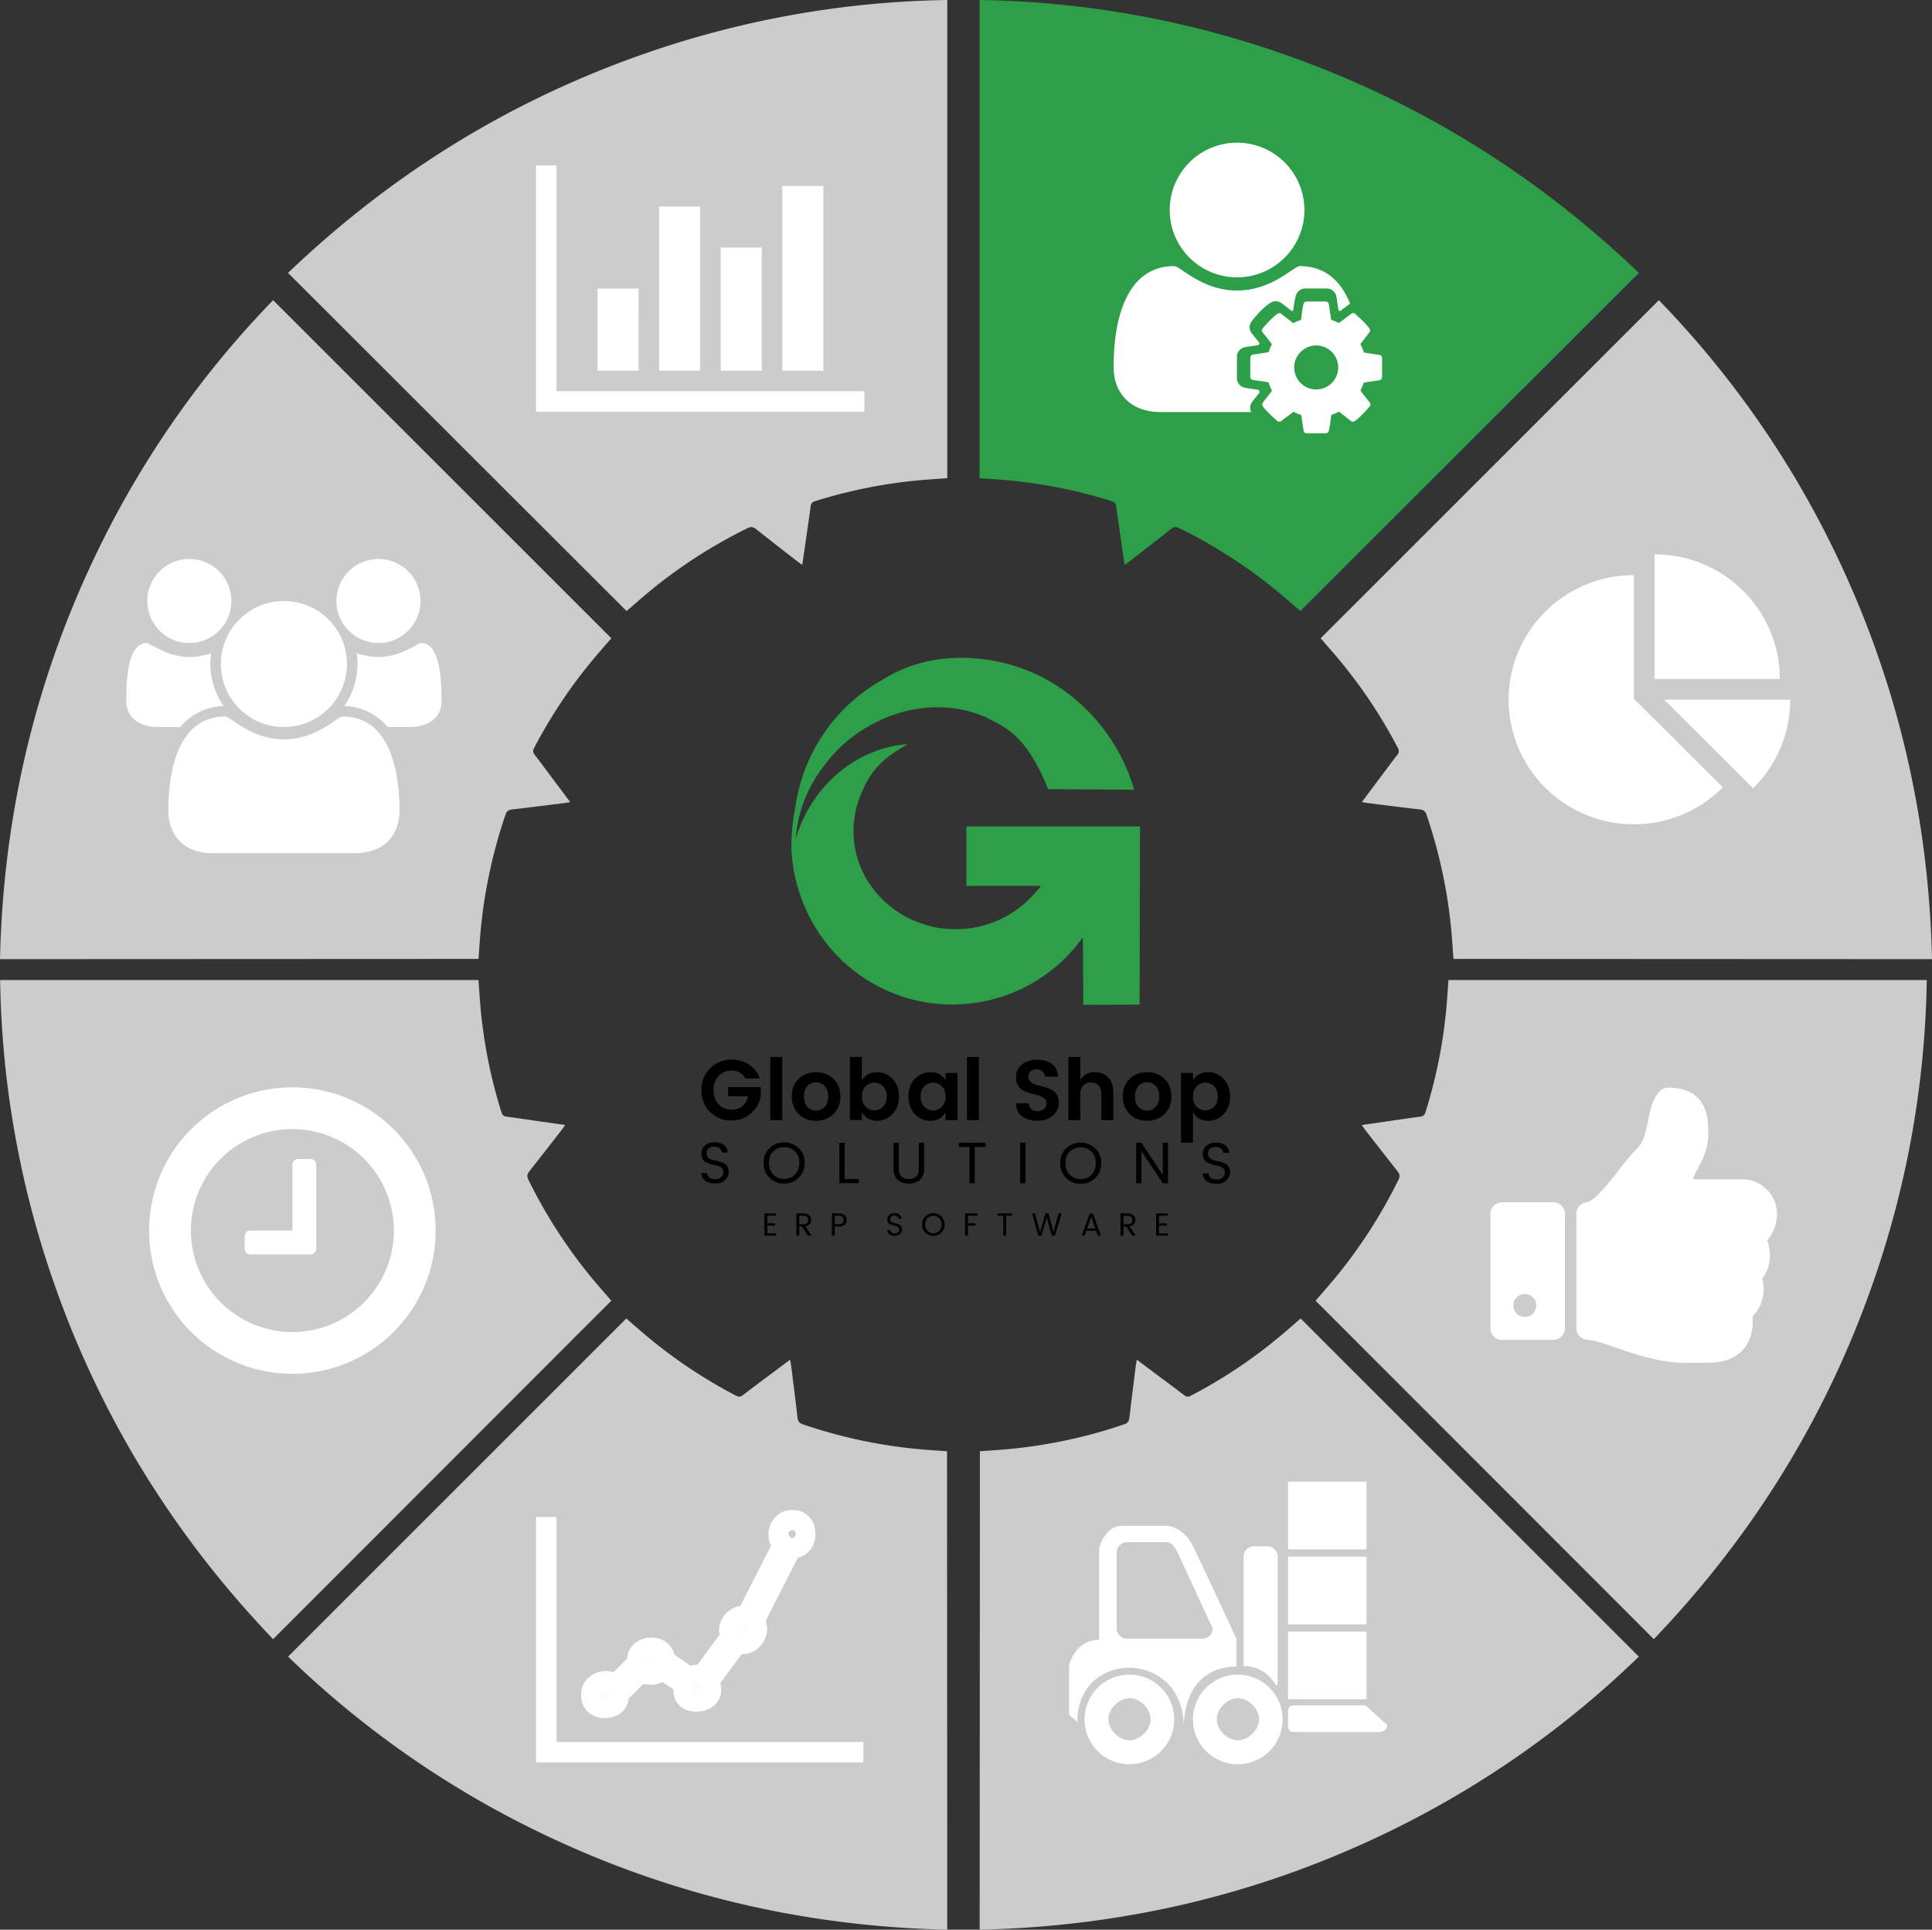 <svg id="_1" data-name="1" xmlns="http://www.w3.org/2000/svg" viewBox="0 0 2284.32 2282.13"><rect x="0" y="0" width="2284.32" height="2282.13" fill="#333333" stroke="none"/><defs><style>.cls-1,.cls-2,.cls-5,.cls-6{fill-rule:evenodd}.cls-2{fill:#2d9f48}.cls-4,.cls-6{fill:#fff}.cls-5{fill:#ccc}</style></defs><path id="Tagline" class="cls-1" d="M917.57 1435v2.74h-10.38v9h9.29v2.7h-9.25v9.19h10.38v2.67h-13.8V1435zm27.43 15.47v10.85h-3.42V1435H950q4.41 0 6.72 2.17a7 7 0 012.31 5.29 8 8 0 01-1.69 5.22 7.79 7.79 0 01-5.08 2.62l7.18 11h-4.28l-6.85-10.86zm0-12.68v10h5a5.91 5.91 0 004.2-1.31 4.83 4.83 0 001.37-3.66q0-5-5.57-5zm53.77-.6a7.26 7.26 0 012.31 5.54 7.49 7.49 0 01-2.24 5.56c-1.49 1.46-3.75 2.18-6.79 2.18h-5v10.85h-3.42V1435h8.46c2.94 0 5.17.72 6.72 2.17zM987 1447.74h5a5.91 5.91 0 004.2-1.31 4.83 4.83 0 001.37-3.66q0-5-5.57-5h-5v10zm65.43-5.69a3.63 3.63 0 00.79 2.39 4.7 4.7 0 002 1.4 20.27 20.27 0 002.76.8q1.5.34 3 .78a13 13 0 012.76 1.12 5.19 5.19 0 012 2 6.6 6.6 0 01.79 3.37 7.27 7.27 0 01-2.33 5.36 8.62 8.62 0 01-6.3 2.28 10.58 10.58 0 01-6.45-1.85 5.86 5.86 0 01-2.48-5h3.65a4.14 4.14 0 001.41 2.89 5.51 5.51 0 003.74 1.1 5.83 5.83 0 004-1.29 3.89 3.89 0 001.46-3 4 4 0 00-.79-2.66 4.66 4.66 0 00-2-1.38 18.86 18.86 0 00-2.76-.78q-1.5-.33-3-.78a13.12 13.12 0 01-2.76-1.16 5.29 5.29 0 01-2-2.09 7.49 7.49 0 011.56-8.8 9 9 0 016.13-2 9.46 9.46 0 016 1.76 6.9 6.9 0 012.57 4.88h-3.8a3.87 3.87 0 00-1.45-2.66 5.17 5.17 0 00-3.49-1.1 5.58 5.58 0 00-3.59 1.12 4 4 0 00-1.4 3.29zm51.16 19.55a12.85 12.85 0 01-9.44-3.82 13.45 13.45 0 119.44 3.82zm7-5.93a11.62 11.62 0 000-15 10.14 10.14 0 00-14 0 11.55 11.55 0 000 15 10 10 0 0014 0zm30.44 5.66V1435h14.66v2.77h-11.2v8.92h8.87v2.74h-8.87v11.87zm38.34-23.54V1435h17.19v2.77h-6.88v23.53h-3.42v-23.54zm72.31-2.77h3.61l-7.9 26.31h-3.83l-5.87-21.26-6.28 21.26h-3.8l-7.37-26.35h3.61l5.79 22.36L1236 1435h3.76l5.83 22.29zm46.39 26.31l-2-5.77h-11.58l-2 5.77H1279l9.48-26.31h3.76l9.44 26.31zm-12.63-8.5h9.63l-4.82-13.59zm42.87-2.36v10.85h-3.42V1435h8.46q4.4 0 6.71 2.17a6.92 6.92 0 012.32 5.29 8.07 8.07 0 01-1.69 5.22 7.79 7.79 0 01-5.08 2.62l7.18 11h-4.3l-6.84-10.86zm0-12.68v10h5a5.9 5.9 0 004.19-1.31 4.8 4.8 0 001.38-3.66q0-5-5.57-5zm52.39-2.77v2.74h-10.38v9h9.25v2.7h-9.25v9.19h10.38v2.67h-13.8V1435z"/><path id="Wordmark" class="cls-1" d="M835.48 1364.18a6.59 6.59 0 001.45 4.35 8.66 8.66 0 003.72 2.56 42.48 42.48 0 005.07 1.45q2.79.62 5.58 1.41a23.7 23.7 0 015.06 2 9.69 9.69 0 013.73 3.73 11.94 11.94 0 011.44 6.14 13.16 13.16 0 01-4.27 9.74q-4.28 4.14-11.54 4.14t-11.82-3.35a10.69 10.69 0 01-4.55-9.08H836a7.46 7.46 0 002.58 5.25c1.54 1.34 3.82 2 6.86 2a10.58 10.58 0 007.23-2.34 7.1 7.1 0 002.69-5.5 7.22 7.22 0 00-1.45-4.83 8.72 8.72 0 00-3.72-2.52 36.84 36.84 0 00-5.06-1.41 71.53 71.53 0 01-5.59-1.42 24.34 24.34 0 01-5.06-2.1 9.91 9.91 0 01-3.72-3.8 12.48 12.48 0 01-1.45-6.25 12.21 12.21 0 014.31-9.77q4.3-3.69 11.23-3.7t11 3.21a12.49 12.49 0 014.72 8.88h-7a7.12 7.12 0 00-2.66-4.84 9.66 9.66 0 00-6.4-2 10.23 10.23 0 00-6.58 2 7.22 7.22 0 00-2.45 6.05zm91.66 35.56a23.69 23.69 0 01-17.3-6.94q-7-6.93-7-17.54t7-17.47a25.17 25.17 0 0134.56 0q7 6.87 7 17.51t-7 17.54a23.6 23.6 0 01-17.31 6.9zM940 1389q5-5.17 5-13.67t-5-13.64a18.69 18.69 0 00-25.74 0q-5.07 5.14-5.07 13.64t5.1 13.67a17.36 17.36 0 0012.89 5.18A17.15 17.15 0 00940 1389zm52.44-37.56h6.27v43h16.75v4.84h-23zm64 31.07v-31.07h6.34v31.07q0 5.94 3.13 8.87t8.61 3c3.67 0 6.57-1 8.68-2.94s3.17-4.91 3.17-8.87v-31.07h6.27v31.07q0 8.43-5.13 12.84t-13 4.42q-7.9 0-13-4.42t-5.09-12.84zm77.25-26v-5h31.49v5h-12.66v42.81h-6.27v-42.81zm144.1 43.53a23.65 23.65 0 01-17.29-6.94q-7-6.93-7-17.54t7-17.47a25.19 25.19 0 0134.56 0q7 6.89 7 17.51t-7 17.54a23.63 23.63 0 01-17.27 6.9zm12.82-10.77q5-5.17 5-13.67t-5-13.64a18.69 18.69 0 00-25.74 0q-5.05 5.14-5.06 13.64t5.1 13.67a17.32 17.32 0 0012.88 5.18 17.1 17.1 0 0012.82-5.18zm84.21-37.8h6.27v47.85h-6.27l-25.22-38v38h-6.28v-47.85h6.28l25.22 38zm-168.63 47.85v-47.85h6.27v47.85zm19.31-134.7a10.59 10.59 0 00-6.9 2.17 7.26 7.26 0 00-2.66 6 8.62 8.62 0 002 6 12.51 12.51 0 005.18 3.33 65.35 65.35 0 007 2.07c2.55.6 5.1 1.35 7.65 2.22a37 37 0 017 3.23 13.93 13.93 0 015.19 5.6 18.77 18.77 0 012 8.92 19.5 19.5 0 01-6.89 14.94q-6.9 6.26-18.33 6.25t-18.48-5.4q-7-5.39-7-15.18h15.1q.81 9.29 10.57 9.28a11.06 11.06 0 007.65-2.52 8.59 8.59 0 002.82-6.71 7.53 7.53 0 00-3.72-6.61 28.2 28.2 0 00-9-3.63q-5.3-1.21-10.63-2.93a19.72 19.72 0 01-9.06-6q-3.72-4.29-3.72-11.35 0-9.58 6.94-15.33t17.88-5.75q10.92 0 17.57 5t7.24 15.18h-15.5a9.64 9.64 0 00-3-6.4 9.86 9.86 0 00-6.85-2.37zm51.88-14.63v27.14q5.34-9.18 17.32-9.18 9.57 0 15.61 6.3t6 17.51v32.88h-14.1v-30.87q0-6.56-3.32-10c-2.21-2.32-5.24-3.47-9.06-3.47a12.11 12.11 0 00-9.11 3.47c-2.24 2.32-3.38 5.67-3.38 10v30.87h-14.19V1250zm58.34 67.49q-8.15-8-8.15-20.88t8.25-20.78q8.27-7.87 20.49-7.87t20.49 7.87q8.27 7.86 8.26 20.78t-8.31 20.88q-8.3 8-20.59 8t-20.48-8.03zm20.44-4a13.83 13.83 0 0010.22-4.39q4.29-4.39 4.28-12.41t-4.23-12.36a13.78 13.78 0 00-10.22-4.34 13.37 13.37 0 00-10.11 4.34q-4.14 4.34-4.13 12.41t4.13 12.41a13.35 13.35 0 0010.06 4.34zm-516.48 1.61q-10.38-10.18-10.37-25.83t10.4-25.91a35 35 0 0125.52-10.19 36.29 36.29 0 0120.39 5.85 32.09 32.09 0 0112.74 16.44h-17q-4.73-9.27-16.11-9.28-9.57 0-15.55 6.31t-6 16.74q0 10.44 6 16.75a19.47 19.47 0 0014.7 6.31q8.7 0 13.69-4.29a18.69 18.69 0 006.19-11.55h-23.4v-10.8h38.6v10.8q-1.82 11.49-11.28 20.12t-23.81 8.63a34 34 0 01-24.72-10.19zm71 9.58V1250h14.2v74.65zm33.63-7.16q-8.16-8-8.16-20.88t8.26-20.78q8.25-7.87 20.49-7.87t20.49 7.87q8.25 7.86 8.26 20.78t-8.31 20.88a28.54 28.54 0 01-20.59 8q-12.32-.03-20.48-8.03zm20.44-4a13.83 13.83 0 0010.22-4.39q4.27-4.39 4.28-12.41t-4.25-12.39a13.78 13.78 0 00-10.22-4.34 13.41 13.41 0 00-10.12 4.34q-4.12 4.34-4.13 12.41t4.13 12.41a13.37 13.37 0 0010.05 4.34zm54.37-36q5.94-9.48 17.42-9.48a24.67 24.67 0 0118.92 8q7.45 8 7.46 20.68t-7.5 20.64a24.45 24.45 0 01-18.77 8.07q-11.33 0-17.57-10.19v9.38h-14.2v-74.65H1019v27.44zm25 31.27q4.38-4.43 4.38-12.1t-4.38-12a14.39 14.39 0 00-20.36-.23l-.27.27q-4.38 4.4-4.38 12.06t4.38 12a14.27 14.27 0 0020.17.42l.47-.47zm37.48 8.63q-7.5-8.12-7.5-20.73t7.45-20.63a24.7 24.7 0 0118.93-8q11.47 0 17.52 9.48v-8.68h14.09v55.89H1118v-9.38q-6.35 10.2-17.62 10.19a24.54 24.54 0 01-18.78-8.12zm32-8.58q4.43-4.38 4.43-12t-4.43-12.06a14.47 14.47 0 00-20.45-.28l-.24.23q-4.38 4.33-4.38 12t4.43 12.1a14.28 14.28 0 0020.17.52c.16-.16.32-.31.47-.47zm29.67 15.89V1250h14.2v74.65zm285 39.84a6.53 6.53 0 001.44 4.35 8.63 8.63 0 003.73 2.56 41.8 41.8 0 005.06 1.45q2.79.61 5.58 1.41a24.88 24.88 0 015.07 2 9.66 9.66 0 013.72 3.73 12 12 0 011.45 6.14 13.14 13.14 0 01-4.28 9.74q-4.26 4.14-11.54 4.14t-11.82-3.35a10.69 10.69 0 01-4.55-9.08h6.69a7.46 7.46 0 002.58 5.25c1.54 1.34 3.83 2 6.86 2a10.66 10.66 0 007.24-2.34 7.11 7.11 0 002.68-5.49 7.31 7.31 0 00-1.44-4.84 8.9 8.9 0 00-3.73-2.52 36.84 36.84 0 00-5.06-1.41c-1.86-.39-3.72-.87-5.58-1.42a24.65 24.65 0 01-5.07-2.1 10 10 0 01-3.72-3.8 12.48 12.48 0 01-1.45-6.25 12.29 12.29 0 014.31-9.77q4.3-3.69 11.23-3.69t11 3.21a12.45 12.45 0 014.72 8.87h-7a7 7 0 00-2.65-4.83 9.67 9.67 0 00-6.41-2 10.23 10.23 0 00-6.58 2 7.19 7.19 0 00-2.55 6zm-17.75-87q5.94-9.48 17.42-9.48a24.7 24.7 0 0118.93 8q7.44 8 7.45 20.68t-7.45 20.73a24.46 24.46 0 01-18.78 8.07q-11.33 0-17.57-10.19v36h-14.2v-82.53h14.2v8.72zm25 31.27q4.38-4.42 4.38-12.1t-4.38-12a14.39 14.39 0 00-20.36-.23l-.27.27q-4.38 4.39-4.38 12.06t4.38 12a14.27 14.27 0 0020.17.42l.47-.47z"/><path id="Brand_Mark" data-name="Brand Mark" class="cls-2" d="M1211 1047.68h-68.35V977.4h205.25l-.48 210.67-66.52.25-.51-79.86a189.48 189.48 0 01-150.39 79.41c-1.3 0-2.59.11-3.9.11-86.79 0-159.93-58.39-182.62-138.14-.39-1.26-.83-2.5-1.19-3.78a2.3 2.3 0 00-.1-.51 191 191 0 01-4.29-19.18l.25-.14a144.27 144.27 0 01-2.15-35.39c.07-.92.13-1.87.21-2.71.27-5.09.65-10.19 1.26-15.33.76-6.54 1.82-13 3.1-19.3a205.25 205.25 0 01102.13-149.18c25.25-15.83 57.14-27.24 98.14-26.31a224 224 0 0123 1.75C1259 792 1321.45 864.41 1340.88 934c-18.32-.18-100-.72-101.65-.73-.17-.33-.32-.65-.48-1-26.65-66.89-54.62-73.67-72.31-83.67-60.52-26.94-131.89-7.23-178.39 40.47h.08c-18.12 20-42.78 51-47.32 101.81 0 .52-.13 1-.17 1.53.15-.51.33-1 .48-1.53 19.06-62.3 71.84-106.61 132.44-110.75a121.6 121.6 0 00-13.93 8.31 97.64 97.64 0 00-39.84 46.75 112 112 0 00-10.62 47.59c0 52.76 36.65 97.28 86.81 111.39a122.11 122.11 0 0014.39 3.36c2.44.34 4.9.58 7.39.74q6 .59 12.21.59a122.58 122.58 0 0091.87-40.74 95.62 95.62 0 008.86-10.42z"/><path id="_1-2" data-name="1-2" class="cls-2" d="M1937.76 322.74l-400.28 399.9c-8.71-7.5-17.19-15.06-26-22.3a595.4 595.4 0 00-117.12-75.74c-4.14-2-6.77-1.49-10.17 1.22-16 12.7-32.1 25.17-48.19 37.69-1.74 1.36-3.58 2.57-6.35 4.55-1.71-11.88-3.28-22.82-4.85-33.75-1.69-11.75-3.5-23.49-5-35.26-.45-3.55-1.75-5.24-5.32-6.36a589 589 0 00-125.61-24.92c-10-.86-20-1.48-30.64-2.25V0a1136.25 1136.25 0 01351.86 61.4c161.63 55.37 303.72 142.79 427.67 261.34z"/><path class="cls-4" d="M1634.11 446a3.88 3.88 0 01-2.84 3.65l-18.76 2.84a57.91 57.91 0 01-4 9.23c3.45 5 7.1 9.44 10.85 14a4 4 0 011 2.54 3.38 3.38 0 01-.92 2.33c-2.43 3.25-16.12 18.16-19.57 18.16a5.21 5.21 0 01-2.64-.91l-14-11a62.06 62.06 0 01-9.23 3.86c-.71 6.18-1.32 12.78-2.94 18.86a3.72 3.72 0 01-3.65 2.84H1545a3.63 3.63 0 01-3.66-3l-2.84-18.66a60.88 60.88 0 01-9.13-3.76L1515 497.82a3.88 3.88 0 01-2.53.91 3.63 3.63 0 01-2.54-1.12c-5.38-4.87-12.48-11.15-16.74-17a3.92 3.92 0 01-.71-2.33 3.87 3.87 0 01.81-2.33c3.45-4.67 7.21-9.13 10.65-13.9a54.12 54.12 0 01-4.15-10l-18.57-2.74a3.71 3.71 0 01-2.94-3.65v-22.6a3.94 3.94 0 012.74-3.66l18.87-2.84a53.61 53.61 0 013.95-9.33c-3.45-4.87-7.1-9.43-10.85-14a3.74 3.74 0 01-1-2.43 3.92 3.92 0 01.92-2.34c2.43-3.34 16.13-18.15 19.58-18.15a4.48 4.48 0 012.63 1l14 10.85a61 61 0 019.23-3.85c.71-6.19 1.32-12.78 2.94-18.87a3.73 3.73 0 013.66-2.84h22.52a3.63 3.63 0 013.65 3l2.84 18.67a59.39 59.39 0 019.13 3.75l14.4-10.85a3.45 3.45 0 012.44-.91 4 4 0 012.53 1c5.38 5 12.48 11.26 16.74 17.25a3.42 3.42 0 01.71 2.23 3.81 3.81 0 01-.81 2.33c-3.45 4.67-7.2 9.13-10.65 13.9a56.36 56.36 0 014.16 9.94l18.56 2.84a3.69 3.69 0 012.94 3.65zm-77.9-37.43a26 26 0 1026 26 26 26 0 00-26-26.02zM1462.63 328a79.64 79.64 0 10-79.63-79.62 79.65 79.65 0 0079.63 79.62z"/><path class="cls-4" d="M1536.86 314.71c-7.07 0-32.75 28.87-74.22 28.87s-67.27-28.87-74.22-28.87c-60.8 0-71.75 72-71.75 118.87 0 33.58 22.15 53.73 55.37 53.73h107.32a11.73 11.73 0 01-1.29-4.6 12.46 12.46 0 012.36-7.19c1.88-2.59 3.76-4.94 5.65-7.3l3.3-4.12c0-1.06-.83-2-1.18-3l-15.55-2.35a11.78 11.78 0 01-10.17-11.75v-24.68a11.78 11.78 0 019.42-11.78l16.38-2.47c0-.71.59-1.42.94-2.24-2.94-3.89-5.89-7.54-8.72-11.07a11.73 11.73 0 01-.47-15s18.26-23.56 28-23.56a12.63 12.63 0 017.66 2.71l11.78 9 1.65-.71a118.54 118.54 0 012.83-16.85 11.77 11.77 0 0111.78-9.19h24.74a11.79 11.79 0 0111.78 10.49l2.36 15.43 1.88.83 11.78-8.84c-10.05-25.07-28.08-44.36-59.41-44.36z"/><path id="_2-2" data-name="2-2" class="cls-5" d="M2284.32 1134.32l-565.81-.27c-.85-11.46-1.5-22.8-2.57-34.11a595.27 595.27 0 00-29.27-136.38c-1.48-4.36-3.73-5.83-8.06-6.33-20.26-2.29-40.48-4.9-60.72-7.42-2.19-.27-4.35-.71-7.7-1.27 7.19-9.61 13.8-18.46 20.43-27.3 7.11-9.5 14.13-19.08 21.42-28.45 2.19-2.82 2.47-4.93.73-8.25a588.82 588.82 0 00-71.19-106.42c-6.48-7.69-13.14-15.23-20.08-23.26L1961.38 355a1136.38 1136.38 0 01205.39 292.22c75.07 153.35 113.71 315.64 117.55 487.1z"/><path id="Shape" class="cls-6" d="M1931.77 826.32V680.18c-81.69 0-148 66-148 147.32s66.28 147.33 148 147.33A147.75 147.75 0 002037 931.09zm36 1.15l105 104.75a146.49 146.49 0 0043.92-104.74h-148.92zm136.6-24.56c0-81.33-66.28-147.32-148-147.32V803h148z"/><path id="_3-2" data-name="3-2" class="cls-5" d="M1955.42 1938.54l-399.94-400.28c7.49-8.71 15.06-17.19 22.3-25.94a596.67 596.67 0 0075.74-117.13c2-4.13 1.48-6.76-1.23-10.17-12.7-16-25.16-32.1-37.69-48.19-1.35-1.73-2.57-3.58-4.54-6.34l33.75-4.86c11.75-1.69 23.48-3.5 35.25-5 3.56-.45 5.24-1.74 6.36-5.32a588.42 588.42 0 0024.92-125.61c.87-10 1.49-20 2.26-30.64h565.52a1136.54 1136.54 0 01-61.4 351.86c-55.34 161.57-142.72 303.66-261.3 427.62z"/><path id="Shape-2" class="cls-6" d="M1816.41 1543.89a13.56 13.56 0 11-13.57-13.55 13.56 13.56 0 0113.57 13.55zm33.89-108.45a13.65 13.65 0 00-13.55-13.56h-61a13.65 13.65 0 00-13.56 13.56V1571a13.65 13.65 0 0013.56 13.56h61a13.65 13.65 0 0013.55-13.56zm250.81 0c0-22-18.64-40.67-40.67-40.67h-58.68c1.7-6.78 3.82-8.9 6.15-13.56 5.72-11 11.86-23.3 11.86-40.67 0-16.31 0-54.23-47.45-54.23a13.45 13.45 0 00-9.53 4c-9.11 8.9-11.65 22-14 34.53-2.55 12.29-4.88 25-13.14 33.26-6.57 6.57-13.77 15.67-21.4 25.42-9.32 12.28-29.65 37.49-37.49 38.13-7 .63-12.92 6.56-12.92 13.56V1571c0 7.41 6.35 13.34 13.55 13.56 7.42.21 20.13 4.66 33.47 9.32 22.88 7.83 51.48 17.79 81.77 17.79H2020c18.64-.21 32.62-5.72 41.73-16.52 8-9.53 11.65-22.46 10.38-38.34a43.34 43.34 0 0011.43-19.92 44.61 44.61 0 000-24.78 44.67 44.67 0 009.11-29 56 56 0 00-3.17-16.1 49.87 49.87 0 0011.65-31.56z"/><path id="_4-2" data-name="4-2" class="cls-5" d="M1158.32 2282.13l.27-565.81c11.46-.85 22.81-1.5 34.11-2.57a595.78 595.78 0 00136.38-29.26c4.36-1.49 5.84-3.74 6.33-8.07 2.3-20.26 4.9-40.48 7.42-60.72.27-2.18.71-4.35 1.27-7.7l27.3 20.43c9.5 7.11 19.08 14.13 28.45 21.42 2.82 2.19 4.93 2.47 8.25.73a589 589 0 00106.44-71.19c7.7-6.48 15.23-13.14 23.27-20.08l399.88 399.88a1136.33 1136.33 0 01-292.21 205.39c-153.39 75.07-315.68 113.74-487.16 117.55z"/><path id="Inventory" class="cls-6" d="M1463.67 1980.46a53 53 0 11-.31 0zm0 27.92c12.47 0 25 12.48 25 24.87s-12.56 24.88-25 24.88-25-12.48-25-24.88 12.52-24.87 25-24.87zm-128.19-27.92a53 53 0 11-.33 0zm0 27.92c12.47 0 25 12.48 25 24.87s-12.56 24.88-25 24.88-25-12.48-25-24.88 12.5-24.87 25-24.87zm-36-69.17v-108s6.62-26.69 26.87-26.69h50.06s20.47-2.58 34.19 24.27c7.09 14 51.29 109.21 51.29 109.21v32.77c-38.28 1-60.57 25.49-62.28 70.39-1-91.15-126.18-90.72-125.77-4.85-10.42-8.57-9.77-8.5-9.77-8.5v-58.25s6.24-29.62 35.41-30.33zm183.17-110.44h15.83a12.17 12.17 0 0112.21 12.13v146.84c0 19.48-4.71-17.43-40.3-17.42V1840.9a12.17 12.17 0 0112.21-12.13h.05zm40.29 100.72h92.8v80.1h-92.8v-80.1zm0-88.59h92.8v80.1h-92.8zm0-88.59h92.8v80.1h-92.8v-80.09zm8.55 264.55h83l25.64 23.07c0 6.7-5.46 8.49-12.21 8.49h-96.44c-6.75 0-8.55-1.79-8.55-8.49v-14.56c0-6.7 1.8-8.51 8.55-8.51zm-199-193h47.62c6.75 0 12.21 12.13 12.21 12.13l41.52 89.81a12.17 12.17 0 01-12.21 12.13h-89.14a12.17 12.17 0 01-12.21-12.13V1836a12.17 12.17 0 0112.12-12.08z"/><path id="_6-2" data-name="6-2" class="cls-5" d="M322.9 1938.54l399.9-400.28c-7.5-8.7-15.06-17.19-22.3-25.94a595.18 595.18 0 01-75.74-117.13c-2-4.13-1.49-6.76 1.23-10.17 12.7-16 25.16-32.09 37.69-48.18 1.35-1.74 2.57-3.59 4.54-6.35l-33.74-4.86c-11.75-1.69-23.48-3.49-35.26-5-3.55-.45-5.23-1.74-6.35-5.32a588.33 588.33 0 01-24.87-125.6c-.87-10-1.49-20.06-2.26-30.65H.16a1136.25 1136.25 0 0061.4 351.86c55.38 161.57 142.8 303.66 261.34 427.62z"/><path id="Shape-3" class="cls-6" d="M373.93 1377.68a7 7 0 00-6.87-7.06h-14.3a7 7 0 00-7.06 6.87v77.83h-49.41a7 7 0 00-7.06 6.88v14.3a7 7 0 006.87 7.06h70.77a7 7 0 007.06-6.88v-99zm91.77 77.64a120 120 0 11-120-120 120 120 0 01120 120zm49.41 0a169.41 169.41 0 10-169.42 169.41 169.45 169.45 0 00169.42-169.41z"/><path id="_7-2" data-name="7-2" class="cls-5" d="M0 1134.32l565.81-.26c.85-11.46 1.5-22.81 2.57-34.12a595.6 595.6 0 0129.27-136.37c1.48-4.36 3.73-5.84 8.06-6.33 20.26-2.3 40.48-4.9 60.72-7.42 2.19-.27 4.35-.71 7.7-1.27-7.19-9.61-13.8-18.46-20.43-27.3-7.11-9.5-14.13-19.08-21.42-28.45-2.2-2.83-2.47-4.93-.73-8.25a588.62 588.62 0 0171.19-106.44c6.48-7.7 13.14-15.23 20.08-23.27L322.94 355a1136.21 1136.21 0 00-205.39 292.2C42.48 800.58 3.82 962.87 0 1134.32z"/><path class="cls-4" d="M264.42 835a87.71 87.71 0 01-15.72-49.67 93.32 93.32 0 011-12.82 77.5 77.5 0 01-25.81 4.49c-26.21 0-46.39-16.5-50.43-16.5-24.65 0-24.08 52.79-24.08 68.51 0 21.55 18.25 30.86 37.67 30.86h26A68.7 68.7 0 01264.42 835zm207.91 123.63c0-43.87-10.29-111.22-67.16-111.22-6.6 0-30.66 27-69.49 27s-62.88-27-69.48-27c-56.87 0-67.15 67.35-67.15 111.22 0 31.45 20.76 50.32 51.86 50.32h169.57c31 0 51.82-18.83 51.82-50.27zM273.57 710.77a49.69 49.69 0 10-49.69 49.69 49.69 49.69 0 0049.69-49.69zm136.65 74.55a74.53 74.53 0 10-74.54 74.52 74.56 74.56 0 0074.54-74.52zM522 829c0-15.73.58-68.52-24.07-68.52-4.08 0-24.26 16.5-50.43 16.5a77.74 77.74 0 01-25.81-4.5 94.64 94.64 0 011 12.81A87.71 87.71 0 01407 835a68.7 68.7 0 0151.43 24.83h26c19.41 0 37.66-9.3 37.66-30.85zm-24.83-118.23a49.69 49.69 0 10-49.69 49.69 49.78 49.78 0 0049.69-49.69z"/><path id="_8-2" data-name="8-2" class="cls-5" d="M340.55 322.74l400.28 399.9c8.71-7.5 17.19-15.07 25.95-22.3a595.9 595.9 0 01117.12-75.75c4.13-2 6.77-1.48 10.17 1.23 16 12.7 32.1 25.16 48.19 37.69 1.74 1.35 3.58 2.57 6.34 4.54 1.71-11.87 3.29-22.81 4.86-33.74 1.69-11.75 3.5-23.49 5-35.26.45-3.56 1.74-5.24 5.32-6.36a589 589 0 01125.61-24.92c10-.86 20-1.48 30.64-2.26V0a1136 1136 0 00-351.86 61.4C606.6 116.77 464.48 204.19 340.55 322.74z"/><path class="cls-4" d="M755.05 341.32h-48.57v97.08H755zm72.81-97.08h-48.53v194.14h48.53zM1022 462.68H658v-267h-24.3v291.26H1022zM900.68 292.75h-48.54v145.63h48.54zm72.8-72.81h-48.54v218.44h48.54z"/><path id="_5-2" data-name="5-2" class="cls-5" d="M1120 2282.13c-.08-189.33-.17-377.36-.26-565.82-11.46-.85-22.81-1.5-34.12-2.57a595.59 595.59 0 01-136.37-29.26c-4.36-1.49-5.84-3.74-6.33-8.06-2.3-20.26-4.9-40.49-7.42-60.73-.27-2.18-.71-4.35-1.27-7.7l-27.3 20.43c-9.5 7.12-19.08 14.14-28.45 21.42-2.83 2.2-4.93 2.47-8.25.73a588.7 588.7 0 01-106.45-71.19c-7.69-6.48-15.22-13.14-23.26-20.08l-399.88 399.89a1136.35 1136.35 0 00292.22 205.38c153.38 75.07 315.67 113.75 487.14 117.56z"/><path class="cls-4" d="M875.31 1931.19c6.34 1.68 9.84-1.14 5.82-7.68-5.6-.59-8.35 1.59-5.82 7.68zm-55.13 63.03c-1.65 10.73 11.48 9.49 7.12-.82a9.69 9.69 0 00-7.12.82zm-54.8-27.71c3.67 2.66 6 2.38 9.07-.93-1.09-8.44-9.45-7.58-9.07.93zm-54.48 37.93c2.57 8.36 8.55 4.33 9-1.75-3.75-3.17-7.71-4.83-9 1.75z"/><path class="cls-4" d="M657.98 2060.13v-266.08h-24.19v290.27h387.04v-24.19H657.98z"/><path class="cls-4" d="M687.11 2004.44c-.38 35.91 52.93 36.12 56.33 4.06l17.65-17.27a30.2 30.2 0 0022.23-2.1l12.82 8.79c-.42 40.12 65.93 32.14 55.39-7.22l25.39-34.52c19.46 1.29 35.62-20.61 28.21-39l38.35-75.18c29.28-6.18 27.77-56.5-6.8-56.14-21.91-.73-34.2 24.72-25 42l-36.42 71.5c-15.79 1.92-27.66 18.3-24.46 34l-26.18 35.46a29.41 29.41 0 00-8.24 1.07l-19.25-13.18c-6.83-29.43-54.13-25.21-55.71 5l-16.36 16c-16.95-6-38.67 6.61-37.95 26.73zm249.51-194.79c5.7-.11 5.69 9.23 0 9.11l-1.66-.07c-3.07-3.6-4.73-7.74 1.66-9zm-61.29 121.54c-2.52-6.09.23-8.27 5.83-7.68 4 6.54.49 9.36-5.85 7.68zm-55.12 63a9.69 9.69 0 017.12-.82c4.33 10.31-8.8 11.55-7.15.82zm-45.73-28.57c-3 3.27-5.39 3.55-9.06.93-.44-8.55 8-9.41 9-.93zM720 2002.69c-.45 6.08-6.43 10.15-9 1.75 1.2-6.58 5.16-4.92 9-1.75z"/></svg>